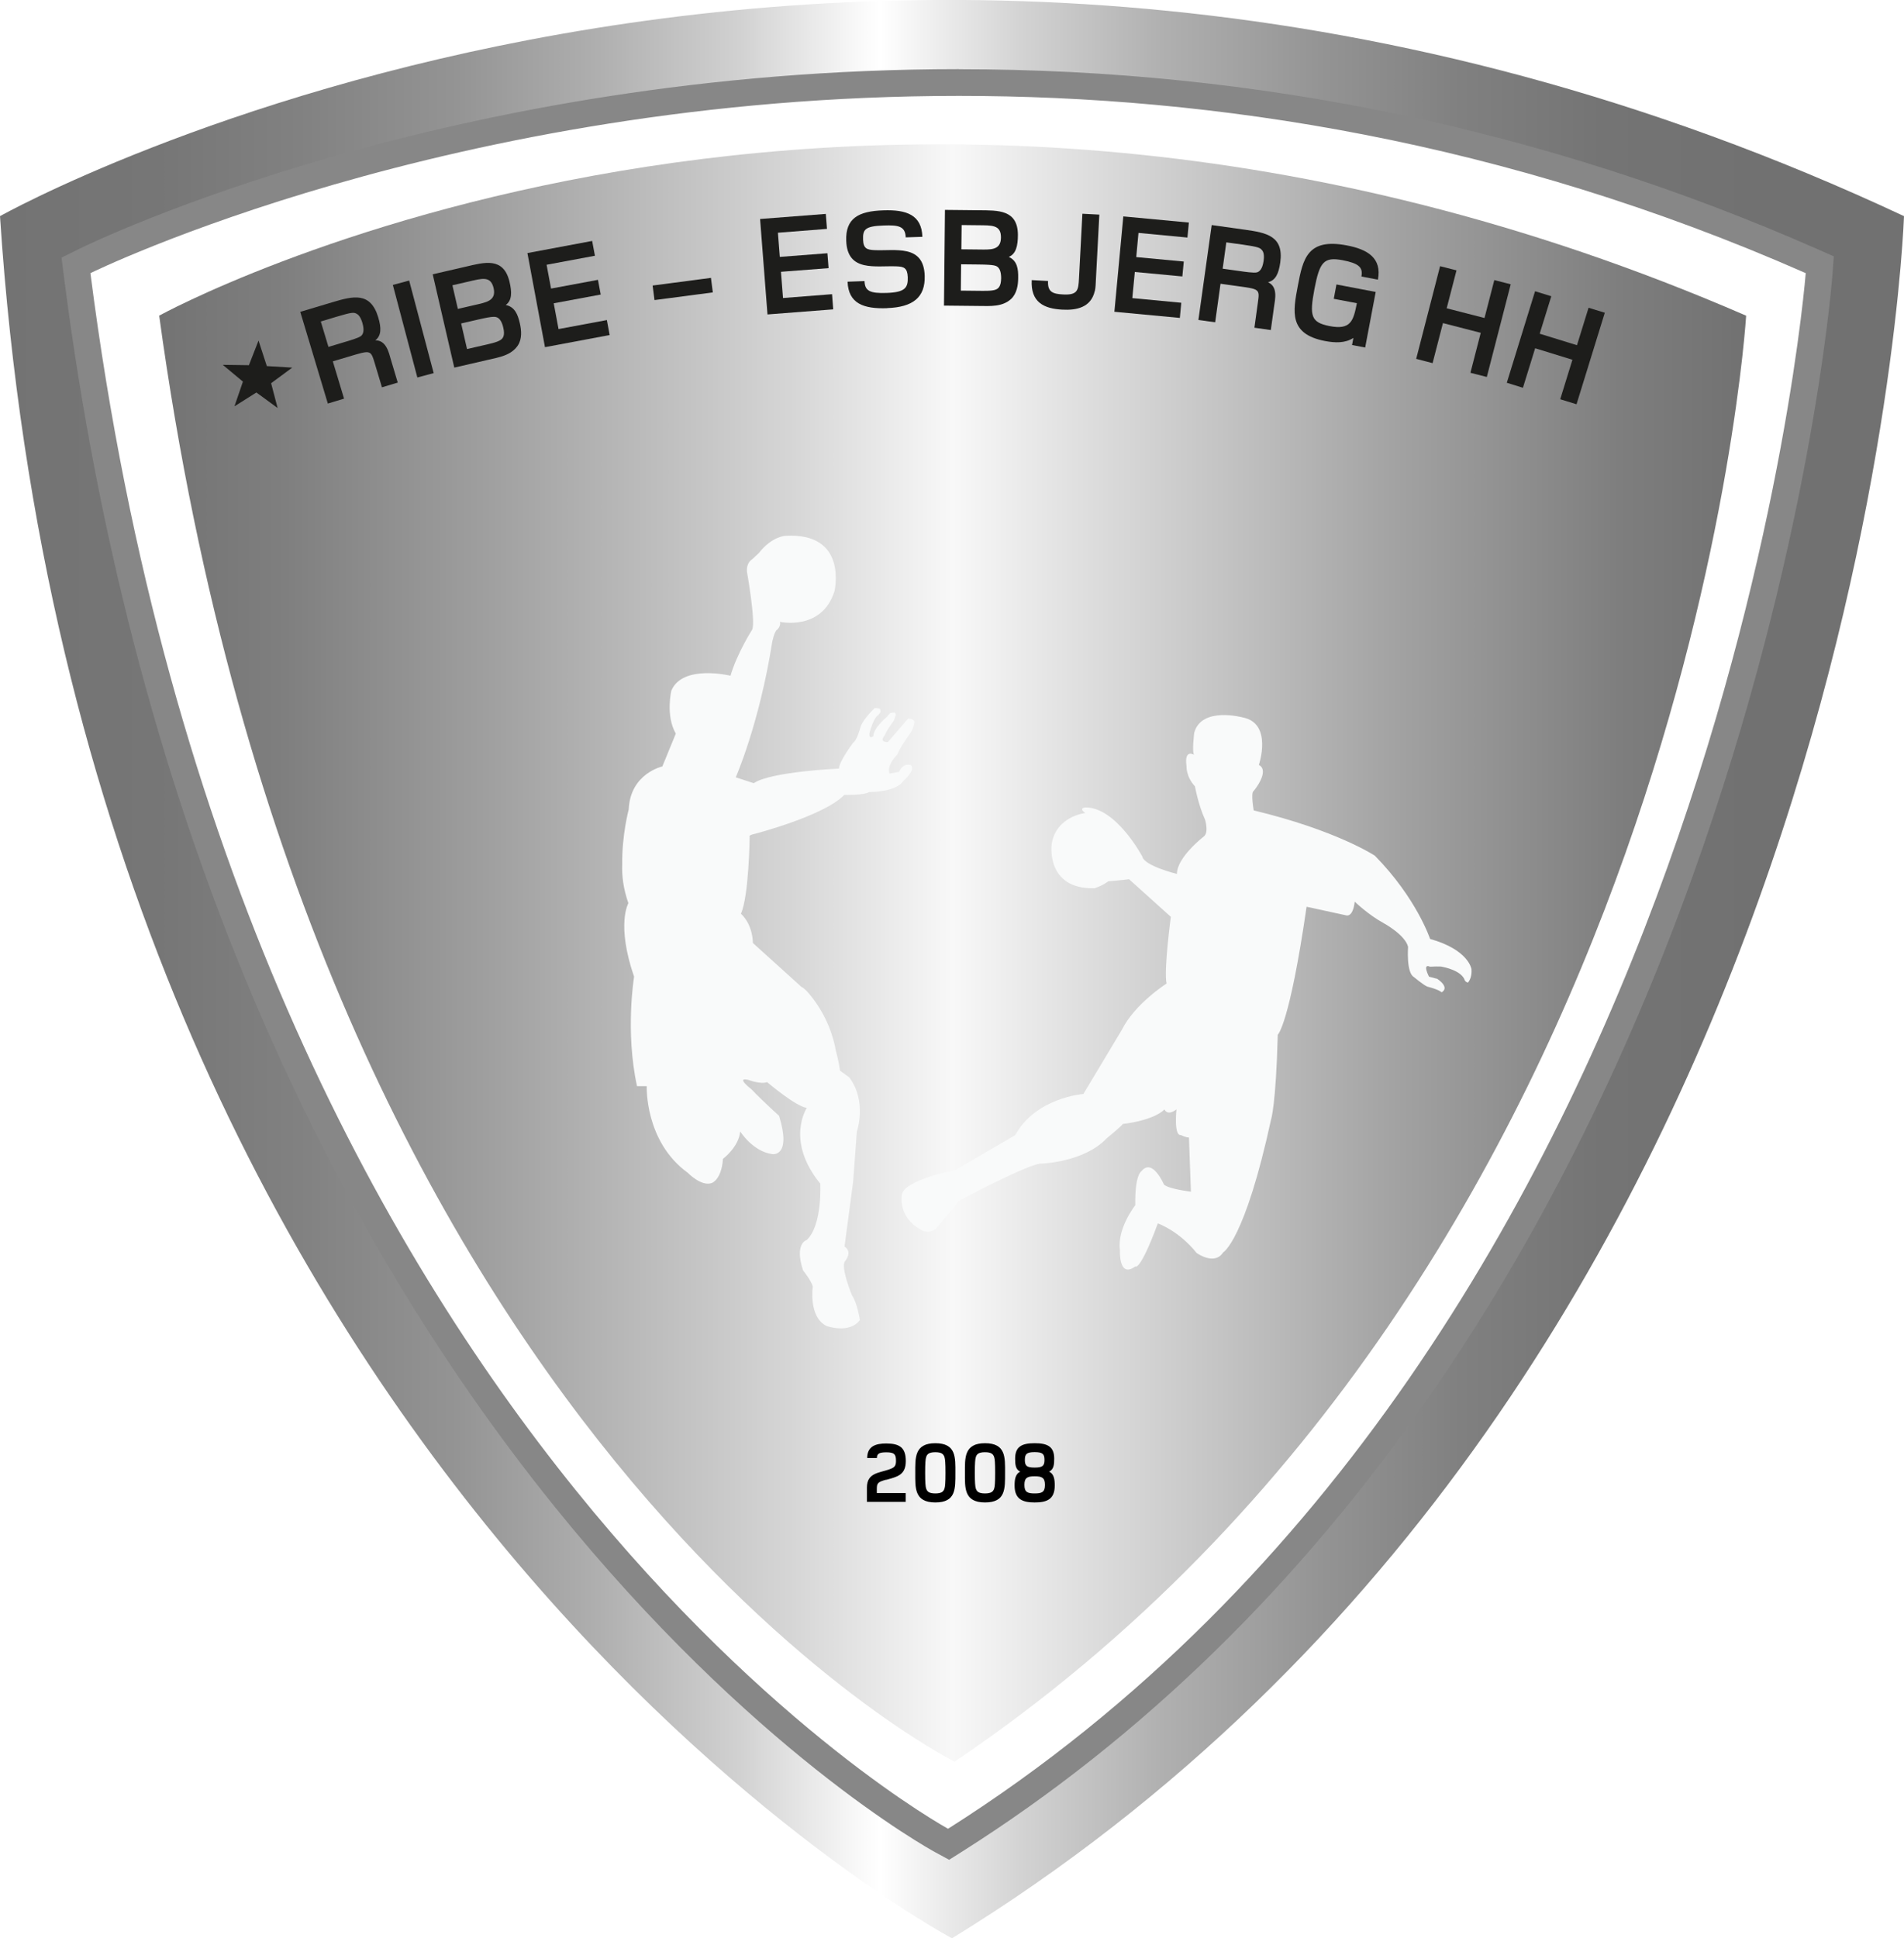 <?xml version="1.0" encoding="UTF-8"?>
<svg xmlns="http://www.w3.org/2000/svg" xmlns:xlink="http://www.w3.org/1999/xlink" id="Layer_2" data-name="Layer 2" viewBox="0 0 213.5 217.29">
  <defs>
    <style>
      .cls-1 {
        fill: url(#linear-gradient);
      }

      .cls-2 {
        fill: #fff;
      }

      .cls-3 {
        fill: #1d1d1b;
      }

      .cls-4 {
        fill: #878787;
      }

      .cls-5 {
        fill: url(#linear-gradient-2);
      }

      .cls-6 {
        filter: url(#drop-shadow-2);
      }

      .cls-6, .cls-7 {
        fill: #f9fafa;
      }

      .cls-7 {
        filter: url(#drop-shadow-1);
      }
    </style>
    <linearGradient id="linear-gradient" x1="0" y1="108.65" x2="197.38" y2="108.65" gradientUnits="userSpaceOnUse">
      <stop offset="0" stop-color="#737373"></stop>
      <stop offset=".09" stop-color="#767676"></stop>
      <stop offset=".17" stop-color="#818181"></stop>
      <stop offset=".26" stop-color="#949494"></stop>
      <stop offset=".34" stop-color="#afafaf"></stop>
      <stop offset=".42" stop-color="#d1d1d1"></stop>
      <stop offset=".49" stop-color="#fafafa"></stop>
      <stop offset=".5" stop-color="#fff"></stop>
      <stop offset=".58" stop-color="#d3d3d3"></stop>
      <stop offset=".66" stop-color="#b0b0b0"></stop>
      <stop offset=".75" stop-color="#949494"></stop>
      <stop offset=".83" stop-color="gray"></stop>
      <stop offset=".91" stop-color="#747474"></stop>
      <stop offset="1" stop-color="#717171"></stop>
    </linearGradient>
    <linearGradient id="linear-gradient-2" x1="17.84" y1="106.83" x2="195.79" y2="106.83" gradientUnits="userSpaceOnUse">
      <stop offset="0" stop-color="#737373"></stop>
      <stop offset=".08" stop-color="#7f7f7f"></stop>
      <stop offset=".21" stop-color="#a0a0a0"></stop>
      <stop offset=".4" stop-color="#d6d6d6"></stop>
      <stop offset=".5" stop-color="#f8f8f8"></stop>
      <stop offset=".59" stop-color="#dcdcdc"></stop>
      <stop offset=".78" stop-color="#a2a2a2"></stop>
      <stop offset=".92" stop-color="#7e7e7e"></stop>
      <stop offset="1" stop-color="#717171"></stop>
    </linearGradient>
    <filter id="drop-shadow-1">
      <feOffset dx="2.83" dy="2.83"></feOffset>
      <feGaussianBlur result="blur" stdDeviation="1.42"></feGaussianBlur>
      <feFlood flood-color="#1d1d1b" flood-opacity=".75"></feFlood>
      <feComposite in2="blur" operator="in"></feComposite>
      <feComposite in="SourceGraphic"></feComposite>
    </filter>
    <filter id="drop-shadow-2">
      <feOffset dx="2.83" dy="2.83"></feOffset>
      <feGaussianBlur result="blur-2" stdDeviation="1.42"></feGaussianBlur>
      <feFlood flood-color="#1d1d1b" flood-opacity=".75"></feFlood>
      <feComposite in2="blur-2" operator="in"></feComposite>
      <feComposite in="SourceGraphic"></feComposite>
    </filter>
  </defs>
  <g id="Layer_1-2" data-name="Layer 1">
    <g>
      <path class="cls-1" d="m0,24.23s97.05-54.53,213.5,0c0,0-4.41,130.18-106.75,193.06,0,0-97.48-51.58-106.75-193.06Z"></path>
      <g>
        <path class="cls-2" d="m105.6,206.33c-.82-.45-20.37-11.26-42.25-38.39C43.2,142.97,17.36,98.91,8.66,30.81l-.14-1.06.96-.47c.41-.2,41.36-20.02,98.04-20.02,33.3,0,65.45,6.73,95.56,20l.97.43-.08,1.06c-.02.3-2.48,30.47-15.58,66.95-12.1,33.72-36.03,79.94-81.28,108.58l-.75.47-.77-.42Z"></path>
        <path class="cls-4" d="m107.52,10.75c28.5,0,61.13,4.97,94.96,19.87,0,0-9.27,119.37-96.17,174.39,0,0-79.4-43.23-96.17-174.39,0,0,40.39-19.87,97.38-19.87m.01-3v3-3c-57.03,0-97.04,19.35-98.71,20.18l-1.92.95.27,2.13c3.86,30.2,11.37,58.26,22.32,83.4,8.78,20.15,19.78,38.48,32.69,54.48,22.07,27.35,41.87,38.31,42.7,38.76l1.55.84,1.49-.94c20.16-12.76,37.84-30.02,52.55-51.29,11.73-16.96,21.6-36.49,29.34-58.06,13.16-36.68,15.57-66.11,15.66-67.34l.16-2.12-1.95-.86c-30.31-13.35-62.66-20.12-96.16-20.12h0Z"></path>
      </g>
      <path class="cls-5" d="m17.84,35.39s78.37-43.23,177.96,0c0,0-6.49,106.6-88.76,162.1,0,0-71.88-35.86-89.19-162.1Z"></path>
      <g>
        <path class="cls-3" d="m42.83,43.42l-.8-2.67c-.47-1.56-.45-1.51-2.97-.76l-1.74.52,1.26,4.18-1.82.55-3.09-10.28,3.61-1.08c2.33-.7,4.27-1.18,5.13,1.69.37,1.23.35,2.05-.32,2.58,1.24,0,1.51,1.38,1.76,2.23l.75,2.51-1.77.53Zm-2.83-8.24c-.32-.16-.44-.22-2.27.33l-1.76.53.86,2.85,1.86-.56c.48-.14,1.55-.45,1.81-.68.2-.18.4-.56.13-1.47-.18-.6-.42-.9-.64-1Z"></path>
        <path class="cls-3" d="m46.8,42.32l-2.75-10.38,1.83-.49,2.75,10.38-1.84.49Z"></path>
        <path class="cls-3" d="m58.06,38.74c-.75,1.1-2.08,1.31-3.3,1.59l-3.82.88-2.42-10.46,3.73-.86c2.05-.48,4.19-1.1,4.87,1.65.3,1.22.3,2.14-.41,2.65,1.02.21,1.35,1.06,1.58,2.05.18.77.27,1.75-.23,2.5Zm-5.54-7.17l-1.79.41.61,2.65,1.9-.44c1.24-.29,2.44-.45,2.11-1.89-.33-1.41-1.32-1.08-2.83-.73Zm3.35,4.08c-.3-.16-.44-.25-2.29.18l-1.87.43.66,2.87,1.87-.43c.5-.12,1.54-.32,1.92-.61.23-.17.49-.46.27-1.38-.14-.61-.38-.95-.58-1.06Z"></path>
        <path class="cls-3" d="m61.11,38.92l-1.97-10.55,7.26-1.36.31,1.66-5.42,1.01.5,2.67,5.26-.98.31,1.65-5.27.98.54,2.89,5.42-1.01.31,1.68-7.26,1.36Z"></path>
        <path class="cls-3" d="m73.39,33.64l-.21-1.63,6.54-.86.21,1.63-6.54.86Z"></path>
        <path class="cls-3" d="m86.06,35.25l-.83-10.7,7.37-.57.13,1.68-5.5.43.21,2.71,5.34-.41.13,1.67-5.34.41.23,2.94,5.5-.43.13,1.7-7.36.57Z"></path>
        <path class="cls-3" d="m99.46,34.55c-2.59.09-4.33-.5-4.42-2.97l1.9-.07c.04,1.08.56,1.4,2.49,1.33,2.08-.07,2.4-.6,2.36-1.77-.04-1.04-.44-1.18-1.25-1.21-2.37-.1-5.53.67-5.65-2.87-.09-2.49,1.33-3.32,4.17-3.41,2.59-.09,4.29.51,4.37,2.97l-1.87.06c-.04-1.27-.85-1.39-2.48-1.33-2.14.07-2.34.48-2.3,1.61.03,1,.49,1.11,1.25,1.15,2.37.11,5.55-.69,5.66,2.88.07,2.41-1.31,3.52-4.22,3.62Z"></path>
        <path class="cls-3" d="m113.36,33.53c-.99.89-2.33.78-3.58.77l-3.93-.04.11-10.73,3.83.04c2.11.02,4.33-.08,4.35,2.75,0,1.25-.22,2.15-1.02,2.48.95.44,1.07,1.35,1.05,2.36,0,.79-.15,1.77-.81,2.37Zm-1.4-3.52c-.25-.23-.37-.34-2.27-.36l-1.92-.02-.03,2.95,1.92.02c.51,0,1.58.05,2.01-.14.26-.11.58-.33.59-1.28,0-.63-.15-1.02-.31-1.16Zm-2.3-4.76l-1.83-.02-.03,2.72,1.95.02c1.27.01,2.48.14,2.49-1.34.01-1.45-1.03-1.36-2.58-1.38Z"></path>
        <path class="cls-3" d="m122.76,32.62c-.42,1.86-2.06,2.18-3.65,2.09-2.09-.11-3.55-.85-3.42-3.31l1.83.1c-.07,1.24.54,1.45,1.68,1.51,1.67.09,1.72-.5,1.79-1.81l.38-7.24,1.9.1-.38,7.21c-.03.51-.03.96-.12,1.35Z"></path>
        <path class="cls-3" d="m124.96,34.94l1-10.68,7.35.69-.16,1.68-5.49-.52-.25,2.71,5.33.5-.16,1.67-5.33-.5-.28,2.93,5.49.52-.16,1.7-7.35-.69Z"></path>
        <path class="cls-3" d="m140.66,36.74l.38-2.76c.23-1.61.22-1.56-2.38-1.92l-1.8-.25-.6,4.32-1.88-.26,1.49-10.64,3.73.52c2.41.34,4.37.71,3.96,3.67-.18,1.28-.54,2.01-1.37,2.22,1.13.52.79,1.88.67,2.76l-.36,2.6-1.83-.26Zm.87-8.67c-.22-.27-.3-.38-2.2-.65l-1.82-.25-.41,2.95,1.93.27c.5.07,1.59.24,1.93.14.25-.08.6-.34.73-1.28.09-.62,0-.99-.16-1.18Z"></path>
        <path class="cls-3" d="m151.61,38.67l.15-.79c-.93.61-2.06.56-3.18.35-4.08-.78-3.6-3.29-3.05-6.19.57-3.02,1.07-5.37,5.48-4.53,2.34.44,3.96,1.42,3.5,3.84l-1.85-.35c.2-1.04-.31-1.48-2.11-1.83-2.12-.4-2.58.21-3.16,3.24-.57,3.02-.38,3.73,1.67,4.14,2.43.48,2.7-.6,3.09-2.56l-2.59-.49.3-1.61,4.4.84-1.18,6.23-1.47-.28Z"></path>
        <path class="cls-3" d="m164.88,41.8l1.16-4.49-4.24-1.09-1.16,4.49-1.84-.48,2.68-10.39,1.84.47-1.1,4.25,4.24,1.09,1.1-4.25,1.84.47-2.68,10.39-1.84-.47Z"></path>
        <path class="cls-3" d="m174.95,44.76l1.37-4.43-4.18-1.29-1.37,4.43-1.81-.56,3.17-10.26,1.82.56-1.3,4.2,4.18,1.29,1.3-4.2,1.82.56-3.17,10.26-1.82-.56Z"></path>
      </g>
      <polygon class="cls-3" points="28.99 38.18 27.91 40.94 24.98 40.9 27.24 42.78 26.29 45.55 28.75 44 31.13 45.74 30.4 42.96 32.77 41.21 29.92 41.04 28.99 38.18"></polygon>
      <g>
        <path d="m99.36,165.88c-.94.26-1.04.39-1.04,1.05v.45h3.24v.98h-4.35v-1.6c0-1.67,1.36-1.62,2.54-2.05.53-.19.72-.35.72-.94,0-.73-.18-.96-1.08-.96-.8,0-1.06.15-1.06.64h-1.09c0-1.32.95-1.63,2.13-1.63,1.5,0,2.2.46,2.2,1.96,0,1.58-.93,1.76-2.21,2.12Z"></path>
        <path d="m104.88,168.43c-2.37,0-2.25-1.66-2.25-3.32s-.11-3.32,2.25-3.32,2.25,1.62,2.25,3.32c0,1.79.07,3.32-2.25,3.32Zm1.03-5.08c-.11-.33-.31-.55-1.03-.55s-.93.22-1.03.55c-.07.22-.11.64-.11,1.76s.04,1.54.11,1.76c.11.33.31.55,1.03.55s.92-.22,1.03-.55c.07-.22.11-.64.11-1.76s-.04-1.54-.11-1.76Z"></path>
        <path d="m110.45,168.43c-2.37,0-2.25-1.66-2.25-3.32s-.11-3.32,2.25-3.32,2.25,1.62,2.25,3.32c0,1.79.07,3.32-2.25,3.32Zm1.03-5.08c-.11-.33-.31-.55-1.03-.55s-.93.22-1.03.55c-.07.22-.11.64-.11,1.76s.04,1.54.11,1.76c.11.33.31.55,1.03.55s.92-.22,1.03-.55c.07-.22.11-.64.11-1.76s-.04-1.54-.11-1.76Z"></path>
        <path d="m116.02,168.43c-1.3,0-2.25-.32-2.25-1.89,0-.63.06-1.3.64-1.56-.55-.24-.58-.85-.58-1.46,0-1.33.72-1.73,2.19-1.73s2.19.4,2.19,1.73c0,.61-.03,1.21-.58,1.46.58.25.64.92.64,1.56,0,1.58-.94,1.89-2.25,1.89Zm0-2.93c-.8,0-1.15.14-1.15.96s.35.96,1.15.96,1.15-.14,1.15-.96-.35-.96-1.15-.96Zm0-2.71c-.88,0-1.1.2-1.1.87s.21.86,1.1.86,1.1-.2,1.1-.86-.21-.87-1.1-.87Z"></path>
      </g>
      <path class="cls-7" d="m158.28,106.89l-.87-.23s-.8-1.52.11-1.12c0,0,1.24-.07,1.41.02,0,0,2.16.38,2.5,1.53,0,0,.14.23.36.22.25-.32.43-.79.38-1.5,0,0-.3-2.17-4.64-3.38,0,0-1.5-4.55-6.19-9.33,0,0-4.29-2.85-13.59-5.08,0,0-.36-2.03,0-2.18,0,0,1.87-2.24.58-2.92,0,0,1.58-4.65-1.79-5.32,0,0-4.66-1.27-5.46,1.72,0,0-.28,2.25,0,2.47,0,0-1.15-.74-.86,1.29,0,0-.08,1.13.94,2.24,0,0,.36,2.03,1.14,3.75,0,0,.44,1.43-.14,1.87,0,0-3.02,2.32-3.02,4.2,0,0-3.66-.89-3.88-1.95,0,0-2.94-5.55-6.39-5.5,0,0-.81.06,0,.62,0,0-3.23.34-3.77,3.43,0,0-.76,5.12,4.79,5.01,0,0,.91-.28,1.56-.79,0,0,1.57-.11,2.32-.23l4.69,4.22s-.81,6.02-.48,7.48c0,0-3.55,2.25-5.01,5.18l-4.32,7.2s-5.33.39-7.64,4.61l-6.74,3.93s-5.7,1.07-5.97,2.75c0,0-.49,2.42,2.04,3.88,0,0,.75.61,1.72,0,0,0,2.31-2.64,2.54-3.15,0,0,8.23-4.39,9.42-4.22,0,0,4.74-.17,7.22-2.81,0,0,1.72-1.4,1.83-1.63,0,0,3.34-.33,4.68-1.63,0,0,.27.79,1.34,0,0,0-.32,2.98.49,2.87,0,0,.54.28.91.28l.22,6.07s-2.43-.28-3.02-.79c0,0-1.29-3.04-2.52-1.51,0,0-.76.34-.7,3.82,0,0-2.05,2.6-1.72,5.01,0,0-.17,3.26,1.72,1.85,0,0,.49.68,2.53-4.82,0,0,2.31.78,4.35,3.31,0,0,2,1.46,2.97-.06,0,0,2.42-1.29,5.38-14.91,0,0,.54-1.57.75-9.5,0,0,1.3-1.06,3.23-14.34l4.42.96s.76.33.98-1.53c0,0,1.5,1.46,3.28,2.43,0,0,2.37,1.29,2.7,2.63,0,0-.22,2.88.64,3.38,0,0,1.08.9,1.51,1.08,0,0,1.29.32,1.61.64,0,0,1.03-.47-.53-1.54Z"></path>
      <path class="cls-6" d="m97.98,83.7l-1.07.19c-.26-.82.43-1.68.9-2.16.14-.56,1.33-2.22,1.33-2.22.47-.61.56-1.27.58-1.45-.19-.36-.72-.33-.72-.33l-2.27,2.63s-1.01.07-.38-.72c0,0,.32-.7.63-1.08h-.01s.44-.63.44-.63c.08-.22.16-.44.22-.63-.04-.15-.09-.22-.14-.25-.15-.01-.34.02-.49.05-.12.12-.25.26-.39.44,0,0-1.51,1.24-1.51,2.16,0,0-.5.4-.44-.32,0,0,.44-1.77,1-2.04,0,0,.12-.16.25-.36,0-.13-.04-.25-.06-.34-.23-.09-.44-.11-.61-.09-.59.59-1.43,1.52-1.59,2.18,0,0-.38,1.44-.82,1.71,0,0-1.58,2.09-1.58,2.89,0,0-7.68.34-9.56,1.64l-2.02-.66s2.64-5.97,4.09-15.17c0,0,.25-1.25.56-1.38,0,0,.46-.44.3-.88,0,0,4.69,1.06,6.12-3.42,0,0,1.59-6.66-5.54-6.22,0,0-1.5.08-2.93,1.92l-.76.71s-.67.35-.58,1.4c0,0,1.01,5.69.58,6.49,0,0-1.68,2.62-2.43,5.16,0,0-5.37-1.31-6.63,1.67,0,0-.67,2.8.5,4.82l-1.51,3.68s-3.6.79-3.77,4.81c0,0-.78,2.92-.73,6.19-.05,1.19.1,2.63.69,4.33,0,0-1.38,2.37.64,8.24,0,0-1.01,6.13.33,12.27h1.09s-.25,6.21,4.61,9.72c0,0,1.51,1.57,2.68,1.14,0,0,1.09-.34,1.26-2.71,0,0,1.77-1.32,1.93-3.07,0,0,1.43,2.27,3.61,2.54,0,0,2.18.35.75-4.29,0,0-1.76-1.58-3.1-2.98,0,0-1.85-1.41-.34-1.05,0,0,1.34.52,2.1.25,0,0,3.19,2.72,4.45,2.89,0,0-2.44,3.66,1.51,8.49,0,0,.25,4.65-1.51,6.31,0,0-1.43.35-.42,3.42,0,0,.92,1.14,1.09,1.79,0,0-.51,3.43,1.55,4.44,0,0,2.55.92,3.73-.67,0,0-.29-1.92-.88-2.76,0,0-1.3-3.15-.8-3.81,0,0,.92-1.04-.04-1.67l.96-7.23.42-5.65s1.18-3.37-.85-6.08l-1.04-.76s-.12-1-.47-2.26c-.22-1.27-.9-3.85-2.96-6.32-.4-.47-.68-.72-.9-.81l-5.44-4.92s.05-1.97-1.34-3.28c.9-1.96.98-8.59.98-8.59,0,0-.16-.21.45-.33,0,0,7.89-2.03,10.16-4.4,0,0,2.17.06,2.8-.32,0,0,2.96.06,3.84-1.26,0,0,1.45-1.25.81-1.77,0,0-.81-.32-1.32.79Z"></path>
    </g>
  </g>
</svg>
